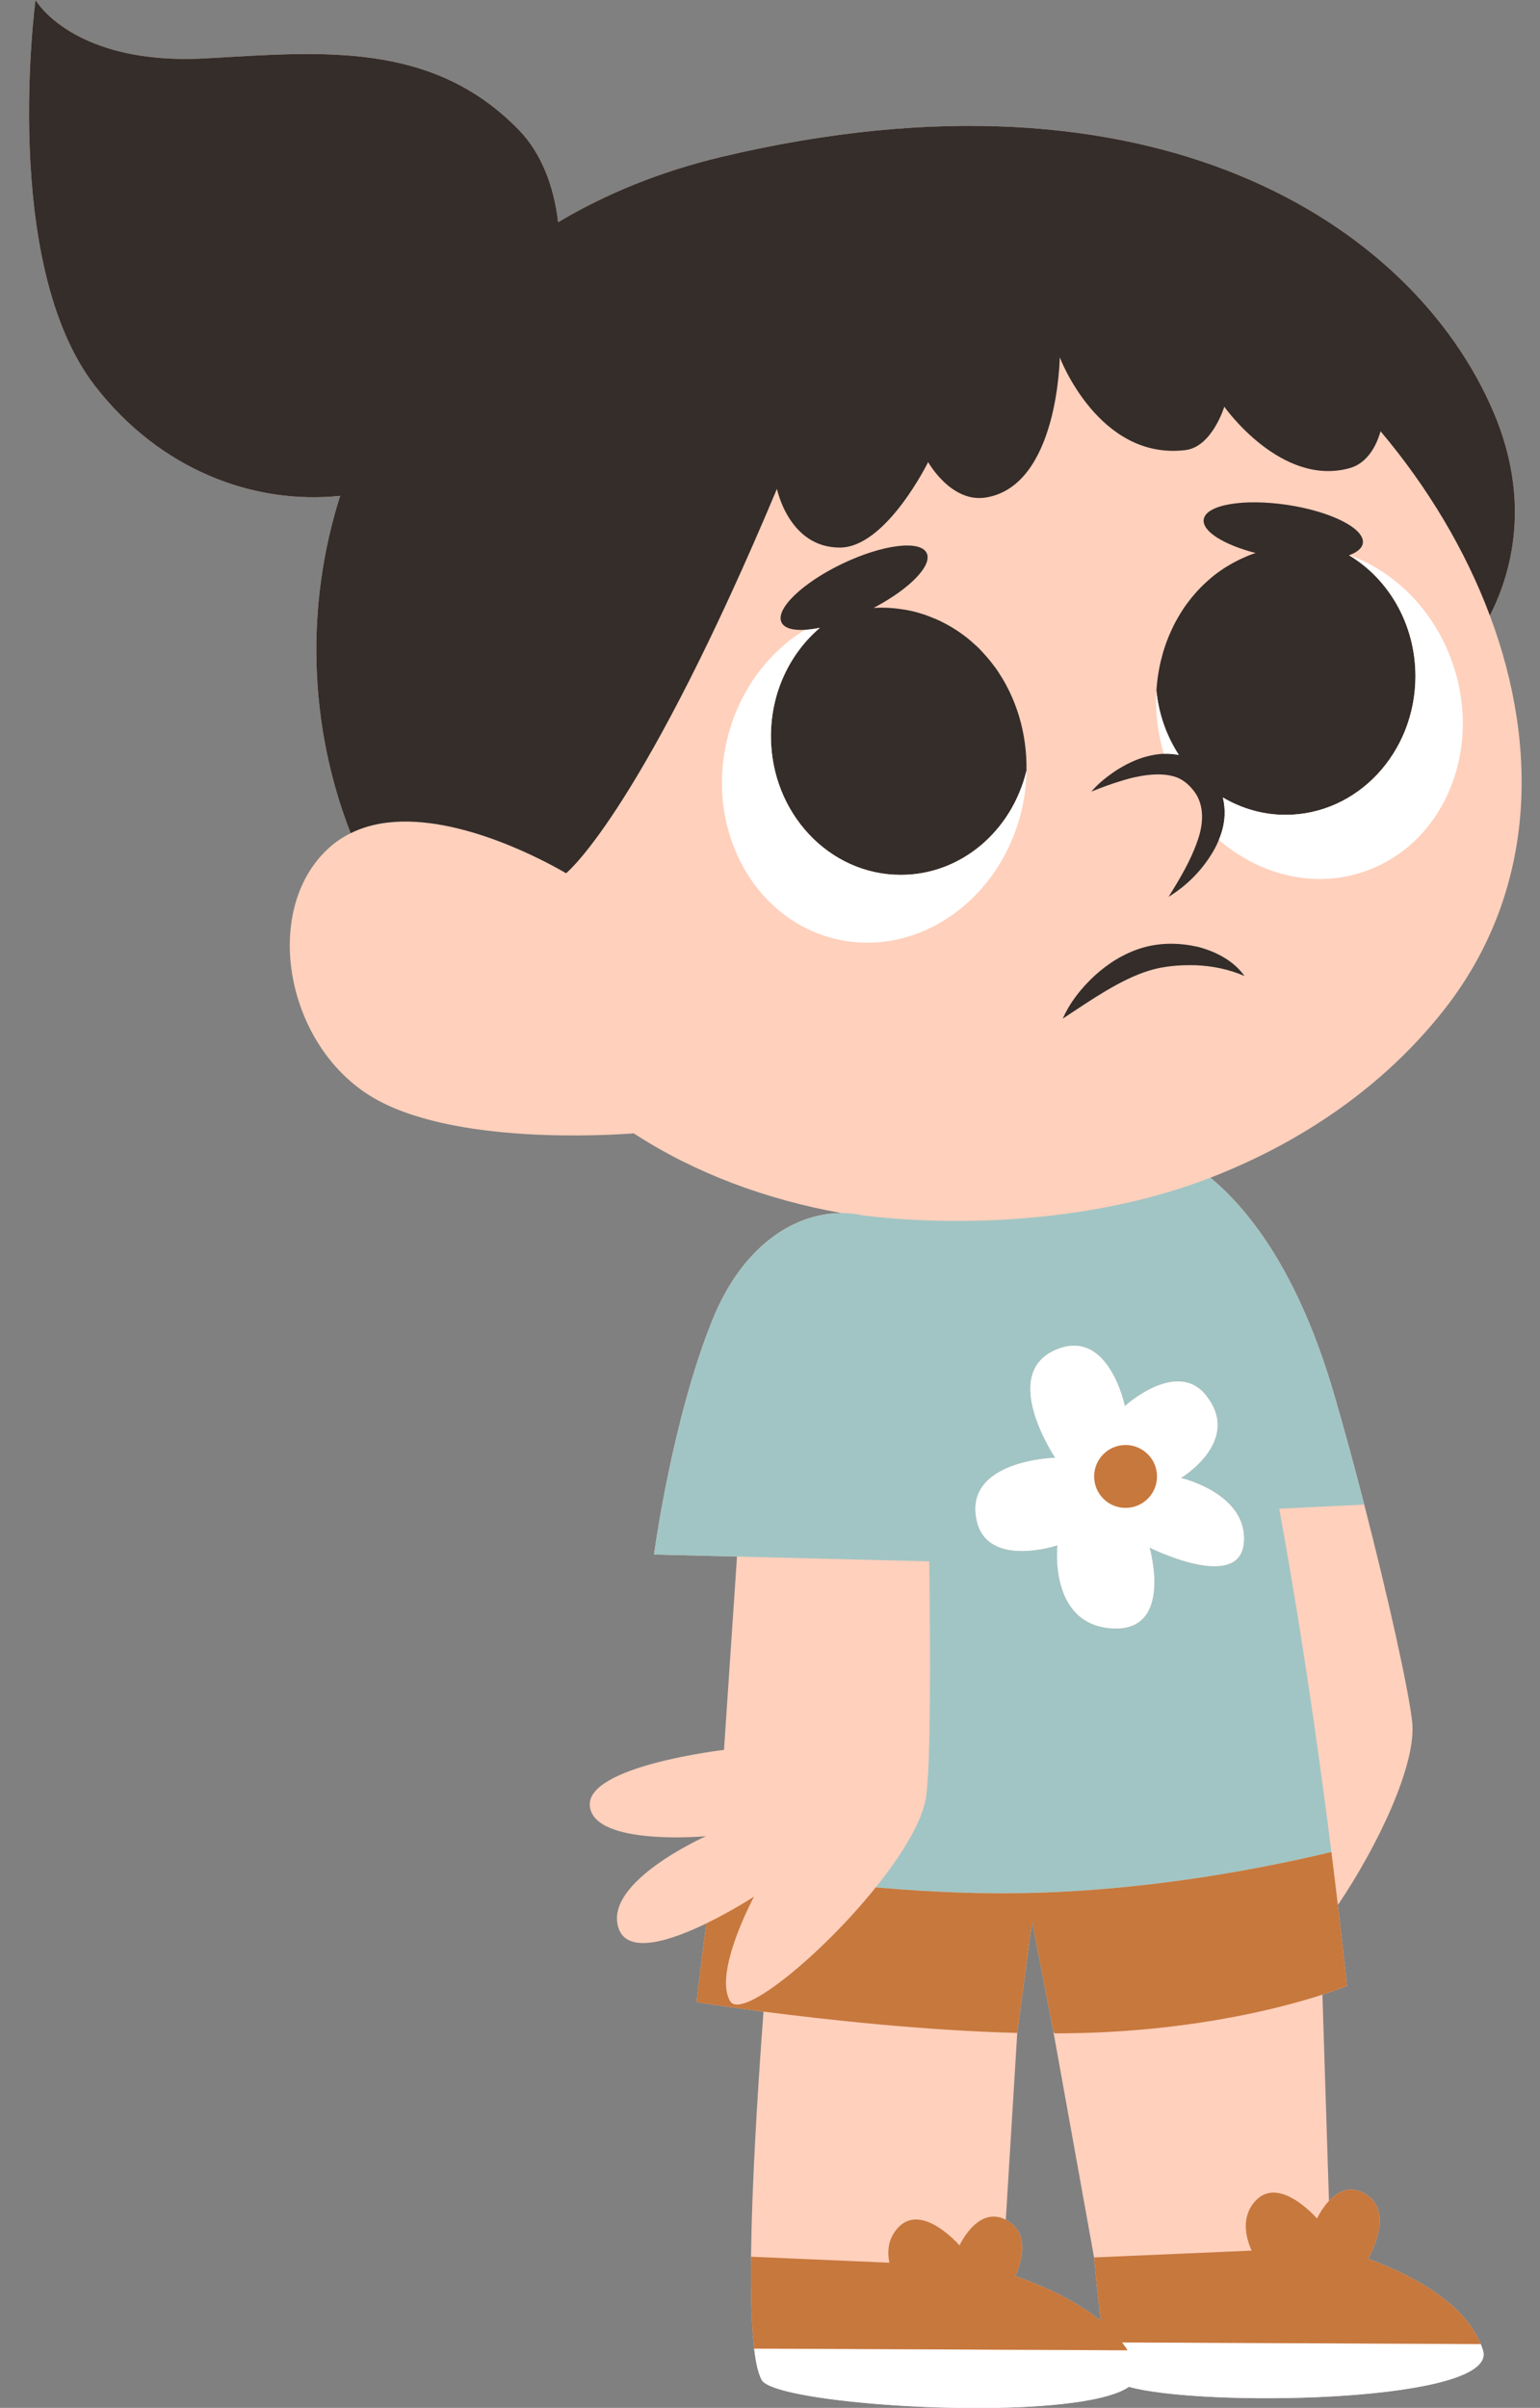 <?xml version="1.0" encoding="UTF-8"?><svg xmlns="http://www.w3.org/2000/svg" xmlns:xlink="http://www.w3.org/1999/xlink" height="513.8" preserveAspectRatio="xMidYMid meet" version="1.0" viewBox="-6.2 0.0 328.7 513.8" width="328.7" zoomAndPan="magnify"><rect x="-6.2" y="0.0" width="328.7" height="513.8" fill="#808080" stroke="none"/><g id="change1_1"><path d="M309.848,500.188C309.848,500.187,309.848,500.187,309.848,500.188c-0.229-0.566-0.49-1.116-0.776-1.655 c-0.045-0.084-0.096-0.166-0.142-0.25c-0.239-0.435-0.495-0.862-0.768-1.281c-0.083-0.126-0.168-0.251-0.254-0.375 c-0.263-0.384-0.539-0.76-0.828-1.13c-0.087-0.112-0.173-0.225-0.263-0.335c-0.356-0.438-0.726-0.867-1.115-1.285 c-0.023-0.025-0.045-0.051-0.068-0.076c-0.435-0.464-0.889-0.915-1.36-1.354c-0.046-0.043-0.095-0.084-0.141-0.127 c-0.41-0.378-0.832-0.746-1.265-1.106c-0.111-0.092-0.224-0.182-0.336-0.274c-0.389-0.316-0.786-0.625-1.19-0.926 c-0.113-0.084-0.224-0.169-0.338-0.252c-0.469-0.343-0.945-0.677-1.429-1.001c-0.038-0.025-0.074-0.052-0.112-0.077 c-1.089-0.725-2.211-1.402-3.344-2.036c-0.086-0.048-0.172-0.095-0.259-0.143c-0.485-0.268-0.972-0.528-1.459-0.78 c-0.084-0.043-0.168-0.087-0.252-0.13c-2.906-1.485-5.797-2.681-8.328-3.605c1.265-2.302,5.043-10.179-0.379-13.704 c-3.392-2.205-6.144-0.622-7.987,1.344l-1.395-44.007c3.415-1.107,5.232-1.872,5.232-1.872s-0.663-6.553-1.933-17.259 c8.366-12.378,16.862-29.956,15.854-39.118c-0.747-6.785-5.061-26.275-10.228-46.32c0-0.001,0-0.001,0-0.002 c-1.023-3.968-2.079-7.955-3.148-11.873c-0.04-0.148-0.081-0.295-0.121-0.443c-0.497-1.818-0.997-3.619-1.497-5.395 c-0.043-0.152-0.085-0.303-0.128-0.454c-0.53-1.878-1.061-3.73-1.589-5.537c-2.228-7.621-4.716-14.157-7.328-19.76 c-2.09-4.483-4.259-8.369-6.438-11.736c-0.545-0.842-1.09-1.651-1.635-2.43c-1.09-1.557-2.178-2.989-3.256-4.306 c-0.539-0.659-1.075-1.288-1.608-1.891c-2.107-2.383-4.154-4.332-6.078-5.931c19.549-7.584,37.078-19.544,49.886-35.854 c19.35-24.641,20.49-55.43,9.76-84.091c4.49-8.797,9.015-24.262,0.682-43.639c-17.147-39.874-72.417-76.15-164.639-54.241 c-13.16,3.126-24.789,7.909-34.92,13.952c-0.898-7.77-3.631-14.759-8.271-19.57C86.04,8.548,62.037,11.094,37.774,12.451 C9.367,14.039,1.38,0,1.38,0s-7.576,56.287,12.77,82.445c13.869,17.831,33.758,25.284,52.256,23.361 c-7.49,23.514-6.68,49.187,2.245,71.983c-1.472,0.731-2.88,1.62-4.182,2.739c-14.953,12.842-10.052,41.976,8.415,53.353 c17.284,10.647,51.814,8.293,56.17,7.948c13.028,8.481,28.255,14.145,44.37,17.022c-10.192-0.004-21.228,7.075-27.578,22.817 c-8.668,21.486-12.448,50.037-12.448,50.037l17.708,0.439l-2.777,41.248c0,0-29.552,3.44-28.631,12.023 c0.922,8.584,24.784,6.396,24.784,6.396s-22.034,9.766-18.647,19.661c1.947,5.688,11.2,2.602,18.721-1.05 c-1.367,10.357-2.069,16.812-2.069,16.812s5.567,0.885,14.273,2.008c-1.403,18.835-2.493,37.67-2.66,52.307c0,0.003,0,0.005,0,0.008 c-0.012,1.086-0.019,2.144-0.02,3.182c0,0.002,0,0.004,0,0.006c0,0.252,0.001,0.495,0.002,0.741c0.001,0.774,0.003,1.538,0.01,2.282 c0,0.002,0,0.005,0,0.007c0.002,0.233,0.006,0.459,0.009,0.686c0.033,2.72,0.11,5.225,0.237,7.484c0,0.001,0,0.002,0,0.003 c0.019,0.336,0.036,0.679,0.057,1.005c0,0.002,0,0.003,0,0.005c0.036,0.549,0.077,1.071,0.119,1.587c0,0.001,0,0.001,0,0.002 c0.005,0.066,0.011,0.133,0.016,0.2c0.07,0.842,0.146,1.655,0.235,2.404c0.088,0.747,0.186,1.443,0.293,2.093 c0.009,0.053,0.017,0.107,0.026,0.159c0.047,0.278,0.096,0.543,0.147,0.802c0.027,0.137,0.055,0.267,0.082,0.398 c0.045,0.213,0.089,0.427,0.137,0.625c0.074,0.307,0.151,0.593,0.232,0.864c0.033,0.113,0.069,0.214,0.104,0.32 c0.065,0.2,0.132,0.39,0.202,0.568c0.032,0.083,0.065,0.166,0.098,0.244c0.103,0.242,0.21,0.468,0.322,0.66 c0.229,0.391,0.757,0.773,1.545,1.143c0.341,0.16,0.739,0.318,1.174,0.473c0.57,0.204,1.21,0.403,1.929,0.597 c0.634,0.171,1.323,0.338,2.062,0.501c1.109,0.244,2.331,0.479,3.649,0.702c0.44,0.074,0.89,0.148,1.35,0.22 c0.921,0.144,1.882,0.282,2.878,0.415c1.44,0.192,2.957,0.372,4.53,0.539c0.604,0.064,1.215,0.127,1.836,0.187 c3.357,0.326,6.946,0.593,10.634,0.79c0.004,0,0.008,0,0.012,0c3.684,0.197,7.468,0.323,11.218,0.367 c1.877,0.022,3.746,0.024,5.591,0.003c5.533-0.061,10.843-0.321,15.483-0.818c1.487-0.159,2.9-0.345,4.234-0.554 c0.088-0.014,0.177-0.027,0.264-0.041c0.56-0.09,1.102-0.185,1.63-0.285c0.1-0.019,0.199-0.038,0.298-0.057 c0.521-0.101,1.028-0.206,1.516-0.317c0.078-0.018,0.154-0.036,0.231-0.054c0.502-0.117,0.99-0.238,1.453-0.365 c0.007-0.002,0.013-0.004,0.02-0.005c0.461-0.127,0.895-0.261,1.314-0.4c0.066-0.022,0.133-0.043,0.198-0.065 c0.395-0.134,0.768-0.274,1.122-0.418c0.069-0.028,0.136-0.056,0.204-0.084c0.347-0.147,0.674-0.298,0.977-0.455 c0.048-0.025,0.092-0.051,0.139-0.076c0.31-0.166,0.602-0.336,0.86-0.514c0.001-0.001,0.003-0.002,0.004-0.002 c0.237,0.066,0.485,0.13,0.743,0.194c0.072,0.018,0.15,0.035,0.224,0.052c0.188,0.045,0.376,0.09,0.574,0.133 c0.111,0.024,0.229,0.048,0.342,0.072c0.171,0.036,0.339,0.072,0.517,0.107c0.122,0.024,0.25,0.047,0.375,0.071 c0.179,0.034,0.357,0.068,0.543,0.101c0.131,0.023,0.268,0.046,0.402,0.068c0.186,0.032,0.371,0.064,0.562,0.094 c0.144,0.023,0.294,0.045,0.442,0.068c0.192,0.03,0.383,0.059,0.581,0.088c0.149,0.022,0.303,0.043,0.456,0.064 c0.203,0.028,0.406,0.057,0.615,0.084c0.156,0.021,0.317,0.04,0.477,0.061c0.211,0.027,0.422,0.053,0.639,0.079 c0.167,0.02,0.337,0.039,0.506,0.058c0.215,0.025,0.43,0.049,0.649,0.073c0.177,0.019,0.357,0.038,0.537,0.056 c0.221,0.023,0.443,0.046,0.668,0.068c0.18,0.018,0.363,0.035,0.546,0.052c0.232,0.022,0.465,0.043,0.701,0.064 c0.185,0.016,0.373,0.032,0.56,0.048c0.238,0.02,0.476,0.04,0.717,0.059c0.193,0.015,0.387,0.03,0.582,0.045 c0.244,0.018,0.488,0.037,0.735,0.054c0.199,0.014,0.4,0.028,0.601,0.042c0.248,0.017,0.497,0.033,0.748,0.049 c0.203,0.013,0.406,0.025,0.611,0.038c0.258,0.015,0.516,0.03,0.777,0.045c0.202,0.011,0.405,0.022,0.609,0.033 c0.269,0.014,0.539,0.028,0.811,0.041c0.203,0.01,0.407,0.019,0.611,0.029c0.271,0.012,0.544,0.024,0.817,0.036 c0.211,0.009,0.422,0.017,0.634,0.026c0.279,0.011,0.559,0.021,0.84,0.031c0.208,0.007,0.416,0.014,0.625,0.021 c0.288,0.009,0.578,0.018,0.868,0.026c0.206,0.006,0.412,0.012,0.62,0.017c0.292,0.008,0.585,0.014,0.879,0.021 c0.215,0.005,0.43,0.01,0.646,0.014c0.287,0.006,0.575,0.01,0.863,0.015c0.222,0.004,0.444,0.007,0.668,0.01 c0.293,0.004,0.588,0.007,0.882,0.01c0.216,0.002,0.432,0.004,0.649,0.006c0.312,0.002,0.626,0.004,0.94,0.005 c0.202,0.001,0.403,0.002,0.605,0.002c0.328,0,0.657,0,0.986-0.001c0.192,0,0.383-0.001,0.576-0.001 c0.335-0.002,0.671-0.004,1.007-0.007c0.19-0.002,0.379-0.003,0.569-0.005c0.342-0.004,0.686-0.009,1.029-0.014 c0.183-0.003,0.366-0.005,0.549-0.008c0.35-0.006,0.7-0.013,1.05-0.021c0.179-0.004,0.359-0.007,0.538-0.011 c0.388-0.009,0.776-0.019,1.165-0.03c0.135-0.004,0.269-0.007,0.404-0.011c0.43-0.013,0.86-0.027,1.29-0.041 c0.099-0.003,0.199-0.006,0.298-0.01c0.522-0.018,1.044-0.039,1.565-0.06c0.004,0,0.008,0,0.011,0 c1.065-0.044,2.125-0.096,3.179-0.154c0.013-0.001,0.026-0.002,0.039-0.002c0.508-0.028,1.014-0.058,1.518-0.089 c0.096-0.006,0.191-0.013,0.286-0.019c0.416-0.026,0.83-0.053,1.243-0.082c0.159-0.011,0.316-0.023,0.474-0.035 c0.354-0.025,0.707-0.051,1.058-0.078c0.172-0.013,0.341-0.028,0.512-0.041c0.33-0.026,0.66-0.053,0.987-0.081 c0.192-0.016,0.381-0.034,0.572-0.051c0.308-0.027,0.617-0.054,0.922-0.083c0.194-0.018,0.386-0.037,0.578-0.056 c0.296-0.029,0.591-0.057,0.884-0.087c0.199-0.02,0.396-0.042,0.594-0.063c0.287-0.03,0.573-0.061,0.857-0.092 c0.194-0.022,0.385-0.044,0.578-0.066c0.282-0.033,0.563-0.065,0.842-0.099c0.194-0.024,0.386-0.048,0.579-0.072 c0.271-0.034,0.542-0.068,0.809-0.104c0.194-0.026,0.385-0.052,0.577-0.078c0.264-0.036,0.526-0.072,0.786-0.109 c0.193-0.028,0.383-0.056,0.574-0.084c0.25-0.037,0.499-0.074,0.745-0.113c0.195-0.03,0.388-0.061,0.581-0.092 c0.24-0.039,0.478-0.078,0.715-0.117c0.189-0.032,0.376-0.064,0.563-0.097c0.233-0.041,0.465-0.082,0.694-0.124 c0.184-0.034,0.366-0.068,0.547-0.102c0.226-0.043,0.45-0.086,0.672-0.13c0.178-0.035,0.355-0.071,0.531-0.107 c0.216-0.044,0.429-0.09,0.641-0.135c0.175-0.038,0.349-0.076,0.521-0.115c0.206-0.046,0.41-0.093,0.611-0.141 c0.169-0.04,0.336-0.08,0.502-0.12c0.197-0.048,0.391-0.097,0.583-0.146c0.163-0.042,0.325-0.084,0.484-0.126 c0.188-0.05,0.372-0.101,0.555-0.153c0.155-0.043,0.31-0.087,0.461-0.131c0.179-0.052,0.354-0.106,0.529-0.16 c0.146-0.045,0.292-0.09,0.435-0.136c0.17-0.055,0.336-0.111,0.5-0.167c0.138-0.047,0.277-0.094,0.412-0.142 c0.16-0.057,0.314-0.115,0.468-0.172c0.13-0.049,0.261-0.098,0.388-0.147c0.15-0.059,0.293-0.119,0.437-0.18 c0.121-0.051,0.243-0.101,0.36-0.152c0.141-0.062,0.275-0.126,0.41-0.189c0.109-0.051,0.22-0.102,0.324-0.154 c0.13-0.065,0.253-0.131,0.377-0.197c0.1-0.053,0.203-0.106,0.298-0.16c0.119-0.067,0.23-0.136,0.342-0.205 c0.089-0.054,0.181-0.108,0.266-0.163c0.109-0.071,0.208-0.144,0.31-0.216c0.078-0.055,0.159-0.11,0.232-0.166 c0.098-0.075,0.186-0.152,0.277-0.229c0.065-0.055,0.135-0.109,0.195-0.165c0.089-0.082,0.167-0.165,0.247-0.249 c0.051-0.053,0.107-0.104,0.154-0.158c0.083-0.094,0.153-0.19,0.224-0.286c0.033-0.045,0.072-0.088,0.103-0.133 c0.096-0.142,0.181-0.286,0.251-0.432c0.072-0.148,0.13-0.299,0.174-0.452s0.075-0.308,0.091-0.465 c0.038-0.365-0.001-0.741-0.12-1.13C310.192,501.078,310.027,500.63,309.848,500.188z M223.076,491.336 c-0.389-0.227-0.78-0.449-1.173-0.665c-0.136-0.075-0.271-0.151-0.408-0.225c-0.452-0.244-0.904-0.481-1.357-0.712 c-0.073-0.037-0.146-0.076-0.219-0.113c-1.084-0.546-2.165-1.052-3.224-1.519c-0.082-0.036-0.163-0.07-0.245-0.106 c-0.439-0.192-0.875-0.378-1.305-0.556c-0.111-0.046-0.219-0.09-0.329-0.135c-0.408-0.167-0.812-0.328-1.209-0.483 c-0.099-0.039-0.198-0.078-0.297-0.115c-0.425-0.164-0.842-0.321-1.25-0.471c-0.056-0.021-0.114-0.042-0.17-0.063 c-0.47-0.172-0.929-0.335-1.372-0.488c0,0,0,0,0-0.001c1.432-3.324,2.922-8.858-1.377-11.652c-0.224-0.146-0.445-0.269-0.663-0.381 l2.443-39.86l3.169-23.768l4.536,23.433l8.69,48.24c0.001,0.008,0.002,0.016,0.002,0.024c0.469,5.115,0.953,9.68,1.447,13.537 c-0.001-0.001-0.002-0.002-0.003-0.003c-0.218-0.179-0.429-0.364-0.652-0.538c0,0-0.001,0-0.001-0.001 c-0.492-0.385-0.997-0.758-1.51-1.122c-0.072-0.051-0.145-0.099-0.217-0.149c-0.426-0.298-0.857-0.588-1.293-0.871 c-0.136-0.088-0.273-0.173-0.41-0.26c-0.381-0.242-0.765-0.479-1.151-0.71C223.379,491.514,223.228,491.425,223.076,491.336z" fill="#ffd0bc"/></g><g id="change2_1"><path d="M259.425,208.26c-3.491-1.498-6.957-2.146-10.374-2.296c-3.383-0.092-6.886,0.189-9.928,1.128 c-3.13,0.967-6.207,2.519-9.246,4.32c-3.052,1.804-6.045,3.845-9.241,5.946c1.564-3.526,3.988-6.556,6.824-9.182 c2.855-2.601,6.271-4.776,10.21-5.95c4.039-1.168,8.082-1.045,11.98-0.146C253.478,203.108,257.182,205.084,259.425,208.26z M312.486,87.713c-17.147-39.874-72.417-76.15-164.639-54.241c-13.16,3.126-24.789,7.909-34.92,13.952 c-0.898-7.77-3.631-14.759-8.271-19.571C86.04,8.548,62.037,11.094,37.774,12.451C9.367,14.039,1.38,0,1.38,0 s-7.576,56.287,12.77,82.445c13.869,17.831,33.758,25.284,52.256,23.361c-7.49,23.514-6.68,49.187,2.245,71.983 c2.457-1.22,5.115-1.94,7.881-2.266c15.553-1.833,34.338,8.61,38.094,10.815c0.971-0.809,16.695-14.617,45.009-82.029 c0,0,2.532,12.583,13.461,12.532c9.869-0.046,18.808-18.243,18.808-18.243s4.878,8.744,12.291,7.567 c15.484-2.459,15.803-29.915,15.803-29.915s8.3,22.028,26.817,19.793c5.714-0.69,8.3-9.258,8.3-9.258s12.131,17.239,26.817,13.089 c3.271-0.924,5.435-3.998,6.54-7.847c10.1,11.973,18.118,25.395,23.333,39.323C316.294,122.555,320.819,107.09,312.486,87.713z M281.749,118.481c0.024-0.009,0.047-0.017,0.071-0.026c1.66-0.619,2.706-1.475,2.865-2.537c0.467-3.119-6.758-6.784-16.136-8.187 c-9.378-1.403-17.359-0.011-17.825,3.108c-0.379,2.53,4.306,5.42,11.095,7.17c-0.185,0.061-0.372,0.104-0.556,0.169 c-0.94,0.334-1.844,0.726-2.729,1.144c-0.259,0.123-0.513,0.254-0.767,0.383c-0.658,0.335-1.298,0.693-1.923,1.073 c-0.227,0.138-0.46,0.269-0.683,0.413c-0.779,0.504-1.534,1.038-2.258,1.61c-0.222,0.175-0.43,0.366-0.646,0.547 c-0.502,0.42-0.992,0.852-1.465,1.304c-0.284,0.271-0.564,0.545-0.837,0.827c-0.395,0.408-0.774,0.83-1.146,1.259 c-0.394,0.454-0.777,0.916-1.145,1.393c-0.364,0.472-0.725,0.946-1.063,1.439c-0.309,0.45-0.598,0.915-0.884,1.382 c-0.179,0.292-0.355,0.586-0.526,0.884c-0.301,0.527-0.598,1.058-0.871,1.603c-0.05,0.099-0.093,0.202-0.142,0.301 c-0.639,1.307-1.203,2.661-1.678,4.057c-0.01,0.03-0.022,0.059-0.032,0.089c-0.245,0.728-0.466,1.466-0.665,2.214 c-0.015,0.056-0.029,0.112-0.043,0.168c-0.601,2.3-0.985,4.688-1.133,7.129c0,0,0,0.001,0,0.001c0,0,0,0,0,0 c0.497,5.06,2.209,9.723,4.788,13.697c-1.084-0.205-2.159-0.298-3.208-0.251c-1.25,0.057-2.464,0.258-3.607,0.562 c-2.412,0.631-4.567,1.728-6.55,2.983c-1.954,1.309-3.792,2.749-5.31,4.518c0,0,0,0,0,0c2.156-0.844,4.248-1.65,6.366-2.269 c2.087-0.673,4.209-1.128,6.232-1.314c2.023-0.182,3.956-0.052,5.58,0.537c1.606,0.599,2.872,1.784,3.9,3.191 c1.996,2.809,1.961,6.666,0.488,10.61c-1.368,3.947-3.646,7.804-6.08,11.706c3.956-2.426,7.321-5.804,9.726-10.057 c0.374-0.663,0.703-1.368,1.005-2.093c0.664-1.592,1.135-3.318,1.227-5.18c0.066-1.257-0.06-2.582-0.37-3.868 c3.97,2.344,8.521,3.704,13.379,3.704c15.31,0,27.72-13.249,27.72-29.593C295.912,133.198,290.197,123.551,281.749,118.481z M211.258,152.662c-0.234-0.767-0.501-1.517-0.782-2.26c-0.082-0.217-0.164-0.435-0.251-0.65c-0.273-0.682-0.568-1.353-0.88-2.012 c-0.124-0.261-0.254-0.516-0.384-0.773c-0.313-0.62-0.636-1.235-0.984-1.831c-0.158-0.271-0.33-0.53-0.494-0.796 c-0.355-0.573-0.711-1.146-1.097-1.694c-0.163-0.23-0.344-0.443-0.512-0.669c-0.674-0.905-1.395-1.766-2.154-2.591 c-0.344-0.374-0.68-0.756-1.041-1.112c-0.33-0.325-0.682-0.625-1.026-0.936c-0.406-0.366-0.812-0.732-1.237-1.076 c-0.346-0.28-0.704-0.543-1.062-0.807c-0.458-0.339-0.923-0.667-1.4-0.98c-0.358-0.234-0.721-0.46-1.089-0.679 c-0.518-0.308-1.048-0.595-1.585-0.872c-0.356-0.183-0.711-0.369-1.075-0.538c-0.612-0.284-1.243-0.535-1.878-0.778 c-0.316-0.121-0.625-0.256-0.946-0.366c-0.969-0.332-1.958-0.625-2.976-0.857c-0.965-0.22-1.93-0.372-2.894-0.492 c-0.214-0.027-0.428-0.056-0.642-0.078c-0.895-0.091-1.788-0.143-2.678-0.151c-0.28-0.003-0.558,0.007-0.837,0.012 c-0.36,0.007-0.719,0.011-1.077,0.032c7.605-3.98,12.587-9.034,11.322-11.686c-1.358-2.846-9.397-1.844-17.955,2.238 c-8.558,4.083-14.396,9.7-13.038,12.546c0.585,1.227,2.417,1.735,4.993,1.593c0.968-0.053,2.047-0.205,3.2-0.44 c-6.364,5.422-10.45,13.762-10.45,23.13c0,16.344,12.411,29.594,27.721,29.594c12.929,0,23.759-9.463,26.824-22.246v0 c0-0.001,0-0.001,0-0.002c0.071-3.974-0.474-7.836-1.543-11.456C211.317,152.875,211.29,152.768,211.258,152.662z" fill="#342d2a"/></g><g id="change3_1"><path d="M273.809,364.551c-1.967-13.444-4.299-28.057-6.972-42.615l18.148-0.882c0-0.001,0-0.001,0-0.002 c-1.023-3.968-2.079-7.956-3.148-11.873c-0.04-0.148-0.081-0.295-0.121-0.443c-0.497-1.818-0.997-3.619-1.497-5.395 c-0.043-0.152-0.085-0.303-0.128-0.454c-0.53-1.878-1.061-3.73-1.589-5.537c-2.228-7.621-4.716-14.157-7.328-19.76 c-2.09-4.483-4.259-8.369-6.438-11.736c-0.545-0.842-1.09-1.651-1.635-2.43c-1.09-1.557-2.178-2.989-3.256-4.306 c-0.539-0.659-1.075-1.288-1.608-1.891c-2.107-2.383-4.154-4.332-6.078-5.931c-0.84,0.326-1.692,0.625-2.539,0.935v0 c-21.625,7.905-48.785,9.86-71.476,7.138c-1.538-0.345-3.117-0.52-4.719-0.52c-10.192-0.004-21.228,7.075-27.578,22.817 c-8.668,21.486-12.448,50.037-12.448,50.037l17.708,0.439l41.036,1.018c0.279,21.601,0.276,42.944-0.635,49.995 c-0.679,5.256-5.076,12.477-10.784,19.579c12.219,1.099,25.378,1.615,38.662,0.994c21.943-1.025,42.379-4.686,58.59-8.536 c-1.027-8.152-2.287-17.634-3.763-27.862C274.081,366.411,273.945,365.482,273.809,364.551z M259.265,329.255 c-0.958,10.535-20.113,0.958-20.113,0.958s5.268,18.197-8.141,17.239c-13.408-0.958-11.493-17.718-11.493-17.718 s-14.959,4.995-17.239-5.268c-2.873-12.929,16.76-13.408,16.76-13.408s-11.972-17.718,0-22.986 c11.379-5.007,14.845,11.972,14.845,11.972s11.014-10.056,17.239-2.394c7.972,9.812-5.268,17.718-5.268,17.718 S260.223,318.72,259.265,329.255z" fill="#a1c5c4"/></g><g id="change4_1"><path d="M244.179,133.741c-0.639,1.307-1.203,2.661-1.678,4.057C242.978,136.402,243.537,135.048,244.179,133.741z M245.415,161.097c-2.578-3.974-4.291-8.637-4.788-13.697c-0.265,4.388,0.236,8.934,1.58,13.447 C243.256,160.799,244.331,160.892,245.415,161.097z M240.627,147.398c0.147-2.441,0.532-4.829,1.133-7.129 C241.156,142.571,240.775,144.955,240.627,147.398z M285.286,185.871c16.824-5.97,25.085-25.964,18.451-44.658 c-3.945-11.117-12.28-19.231-21.918-22.759c-0.023,0.009-0.047,0.017-0.071,0.026c8.448,5.071,14.163,14.718,14.163,25.801 c0,16.344-12.411,29.593-27.72,29.593c-4.858,0-9.409-1.359-13.379-3.704c0.31,1.286,0.436,2.611,0.37,3.868 c-0.092,1.861-0.564,3.587-1.227,5.18C262.717,186.777,274.447,189.718,285.286,185.871z M172.417,200.416 c17.404,3.973,35.092-8.483,39.506-27.821c0.626-2.743,0.92-5.472,0.968-8.156c-3.065,12.783-13.895,22.246-26.824,22.246 c-15.31,0-27.721-13.25-27.721-29.594c0-9.368,4.087-17.708,10.45-23.13c-1.154,0.235-2.232,0.387-3.2,0.44 c-8.016,4.921-14.31,13.34-16.699,23.806C144.483,177.545,155.013,196.443,172.417,200.416z M211.348,152.981 c1.07,3.621,1.614,7.482,1.543,11.456C212.962,160.461,212.422,156.603,211.348,152.981z M310.333,501.537 c-0.141-0.458-0.305-0.907-0.484-1.349l-76.561-0.351c0.42,0.545,0.818,1.102,1.179,1.678l-79.702-0.366 c0.088,0.747,0.186,1.443,0.293,2.092c0.009,0.053,0.017,0.107,0.026,0.159c0.047,0.278,0.096,0.543,0.147,0.802 c0.027,0.137,0.055,0.267,0.082,0.398c0.045,0.213,0.089,0.427,0.137,0.625c0.074,0.307,0.151,0.593,0.231,0.864 c0.033,0.113,0.069,0.214,0.104,0.32c0.065,0.2,0.132,0.39,0.202,0.568c0.032,0.083,0.065,0.166,0.098,0.244 c0.103,0.242,0.21,0.468,0.322,0.66c0.229,0.391,0.757,0.773,1.545,1.143c0.341,0.16,0.739,0.317,1.174,0.473 c0.57,0.204,1.209,0.403,1.929,0.597c0.634,0.171,1.323,0.338,2.062,0.501c1.109,0.244,2.331,0.479,3.649,0.702 c0.44,0.074,0.89,0.148,1.35,0.22c0.921,0.144,1.882,0.282,2.878,0.415c1.44,0.192,2.957,0.372,4.53,0.539 c0.604,0.064,1.215,0.127,1.836,0.187c6.715,0.652,14.355,1.069,21.865,1.158c1.877,0.022,3.746,0.024,5.591,0.003 c5.533-0.061,10.843-0.321,15.483-0.818c6.614-0.709,11.862-1.903,14.464-3.693c15.358,4.264,74.645,3.429,75.691-6.643 C310.491,502.302,310.452,501.926,310.333,501.537z M219.04,311.058c0,0-11.972-17.718,0-22.986 c11.379-5.007,14.845,11.972,14.845,11.972s11.014-10.056,17.239-2.394c7.972,9.812-5.268,17.718-5.268,17.718 s14.366,3.352,13.408,13.887c-0.958,10.535-20.113,0.958-20.113,0.958s5.268,18.197-8.141,17.239 c-13.408-0.958-11.493-17.718-11.493-17.718s-14.959,4.995-17.239-5.268C199.406,311.537,219.04,311.058,219.04,311.058z M227.34,315.048c0,3.703,3.002,6.704,6.704,6.704c3.703,0,6.704-3.002,6.704-6.704c0-3.703-3.002-6.704-6.704-6.704 C230.342,308.344,227.34,311.346,227.34,315.048z" fill="#fff"/></g><g id="change5_1"><path d="M156.76,429.24c-8.706-1.123-14.273-2.008-14.273-2.008s0.702-6.455,2.069-16.812 c5.564-2.702,10.181-5.712,10.181-5.712s-8.752,16.274-5.085,22.319c2.458,4.05,19.481-9.873,31.072-24.293 c12.219,1.099,25.378,1.615,38.662,0.994c21.943-1.025,42.379-4.686,58.59-8.536c0.521,4.136,0.982,7.921,1.383,11.301 c1.271,10.706,1.933,17.259,1.933,17.259s-1.817,0.765-5.232,1.872c-8.38,2.716-26.438,7.504-51.275,8.185 c-0.27,0.007-0.553,0.005-0.825,0.011c-1.661,0.038-3.34,0.065-5.047,0.068l-0.287-0.43l-4.536-23.433l-3.169,23.768 c-0.058-0.001-0.116-0.004-0.174-0.005C191.114,433.275,170.192,430.973,156.76,429.24z M309.848,500.188 C309.848,500.187,309.848,500.187,309.848,500.188c-0.229-0.566-0.49-1.116-0.776-1.655c-0.045-0.084-0.096-0.166-0.142-0.25 c-0.239-0.435-0.495-0.862-0.768-1.28c-0.082-0.126-0.168-0.251-0.254-0.375c-0.263-0.384-0.539-0.76-0.828-1.13 c-0.087-0.112-0.173-0.225-0.263-0.335c-0.356-0.438-0.726-0.867-1.115-1.285c-0.023-0.025-0.045-0.051-0.068-0.076 c-0.435-0.464-0.889-0.915-1.36-1.354c-0.046-0.043-0.095-0.084-0.141-0.127c-0.41-0.378-0.832-0.746-1.265-1.106 c-0.111-0.092-0.224-0.182-0.336-0.274c-0.389-0.316-0.786-0.625-1.19-0.926c-0.113-0.084-0.224-0.169-0.338-0.252 c-0.469-0.343-0.945-0.677-1.429-1.001c-0.038-0.025-0.074-0.052-0.112-0.077c-1.09-0.725-2.212-1.402-3.344-2.036 c-0.086-0.048-0.172-0.095-0.259-0.143c-0.485-0.268-0.972-0.528-1.459-0.78c-0.084-0.043-0.168-0.087-0.252-0.13 c-2.904-1.484-5.799-2.68-8.328-3.604c0,0,0-0.001,0.001-0.001c1.265-2.301,5.043-10.179-0.379-13.704 c-3.392-2.205-6.144-0.622-7.987,1.344c-1.627,1.734-2.548,3.764-2.548,3.764s-7.981-9.258-13.089-3.831 c-3.224,3.425-2.124,7.863-0.874,10.674l-33.627,1.459h0c0.001,0.008,0.002,0.016,0.002,0.024c0.469,5.115,0.953,9.681,1.447,13.537 c-0.001-0.001-0.002-0.002-0.003-0.003c-0.218-0.179-0.429-0.364-0.652-0.538c0,0-0.001,0-0.001-0.001 c-0.493-0.385-0.997-0.758-1.51-1.122c-0.072-0.051-0.145-0.099-0.217-0.149c-0.426-0.298-0.857-0.588-1.293-0.871 c-0.136-0.088-0.273-0.173-0.41-0.26c-0.381-0.242-0.765-0.479-1.151-0.71c-0.151-0.09-0.303-0.18-0.455-0.269 c-0.389-0.227-0.78-0.449-1.173-0.665c-0.136-0.075-0.271-0.151-0.408-0.225c-0.452-0.244-0.904-0.481-1.357-0.712 c-0.073-0.037-0.146-0.076-0.219-0.113c-1.084-0.546-2.165-1.052-3.224-1.519c-0.082-0.036-0.163-0.07-0.245-0.106 c-0.439-0.192-0.875-0.378-1.305-0.556c-0.111-0.046-0.219-0.09-0.329-0.135c-0.408-0.167-0.812-0.328-1.209-0.483 c-0.099-0.039-0.198-0.078-0.297-0.116c-0.425-0.164-0.842-0.321-1.25-0.471c-0.056-0.021-0.114-0.042-0.17-0.063 c-0.47-0.172-0.929-0.335-1.372-0.488c0,0,0,0,0-0.001c1.432-3.324,2.922-8.858-1.377-11.652c-1.385-0.9-2.657-1.145-3.811-1.015 c-4.171,0.469-6.724,6.123-6.724,6.123s-7.981-9.258-13.089-3.831c-2.177,2.313-2.375,5.088-1.894,7.513l-29.524-1.277 c0,0.003,0,0.005,0,0.008c-0.092,8.037,0.098,14.794,0.664,19.594l79.702,0.366c-0.361-0.576-0.76-1.133-1.179-1.678 L309.848,500.188z M234.044,321.753c3.703,0,6.704-3.002,6.704-6.704c0-3.703-3.002-6.704-6.704-6.704 c-3.703,0-6.704,3.002-6.704,6.704C227.34,318.751,230.342,321.753,234.044,321.753z" fill="#c7783d"/></g></svg>